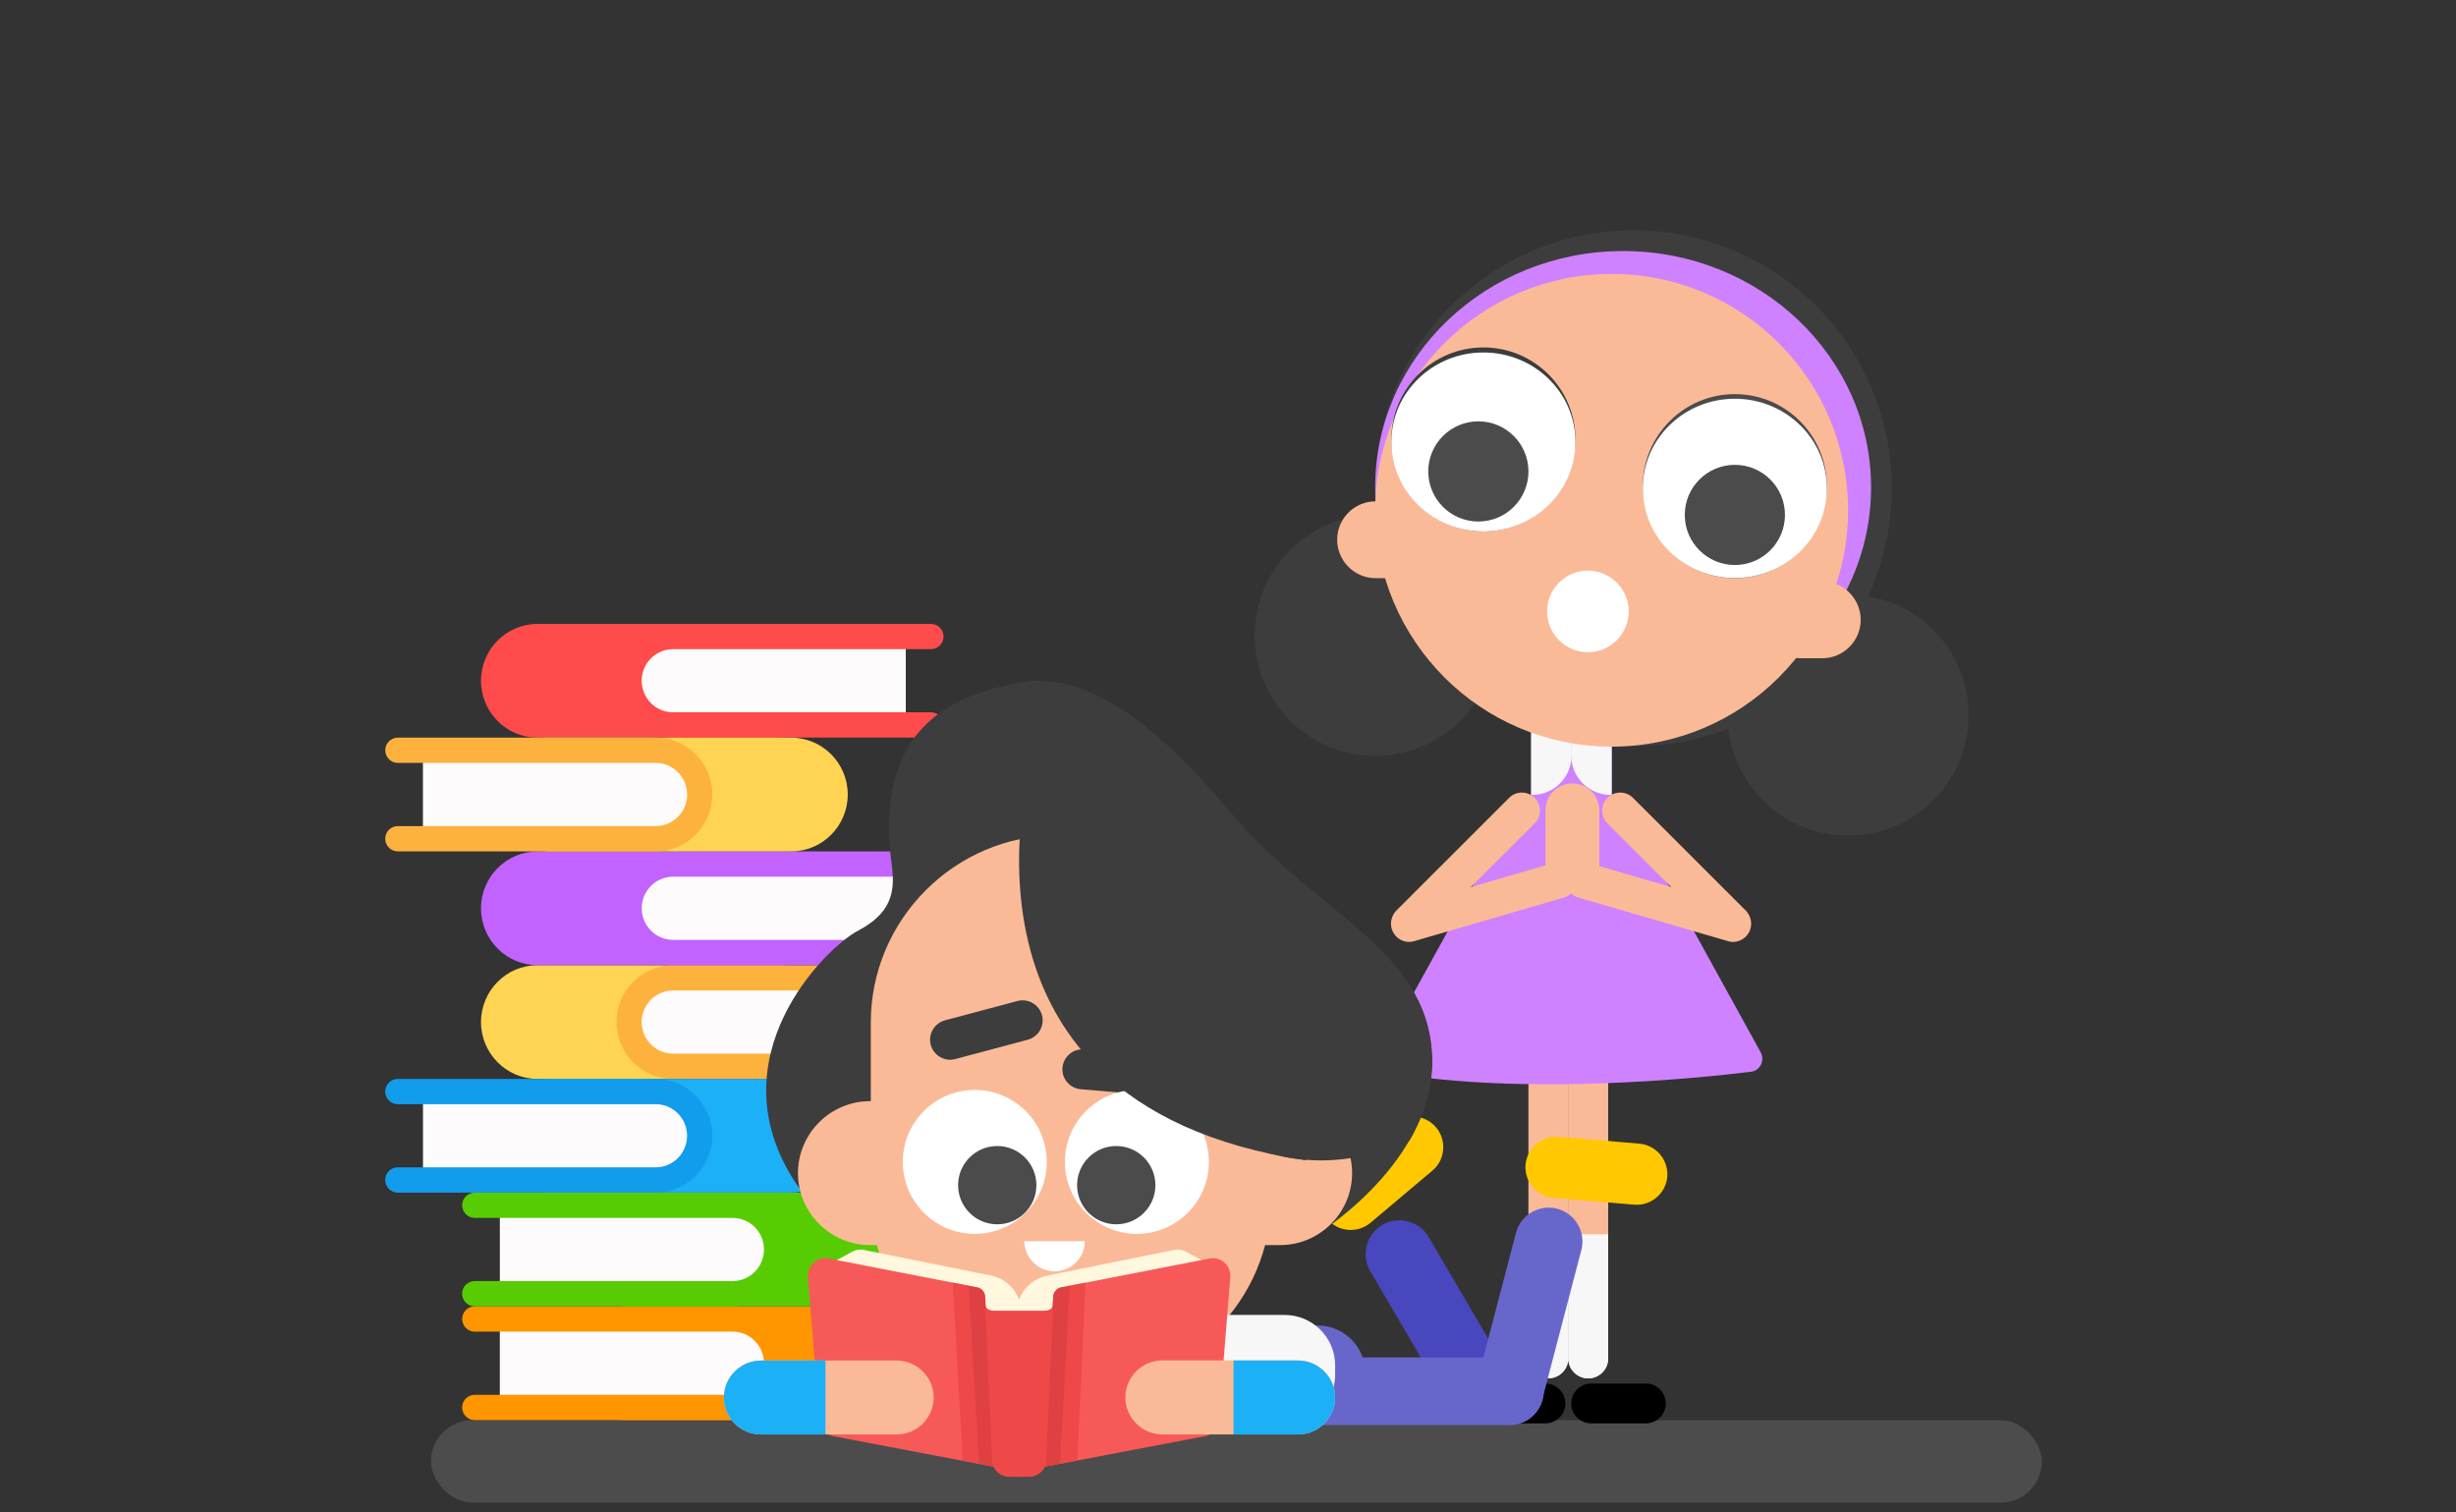 <svg width="255" height="157" viewBox="0 0 255 157" fill="none" xmlns="http://www.w3.org/2000/svg">
<rect x="0" y="0" width="255" height="157" fill="#333333" stroke="none"/>
<rect x="44.75" y="147.447" width="167.249" height="8.552" rx="4.276" fill="#4C4C4C"/>
<g clip-path="url(#clip0_8307_1138)">
<path d="M90.123 135.631H64.004C67.245 135.627 69.877 138.269 69.881 141.534C69.877 144.799 67.245 147.442 64.004 147.438H90.123C93.364 147.442 95.996 144.799 96.001 141.534C95.996 138.269 93.368 135.627 90.123 135.631Z" fill="#FF9600"/>
<path d="M51.899 136.94H76.055C78.576 136.914 80.637 138.952 80.663 141.492C80.68 144.031 78.653 146.104 76.132 146.121H51.895V136.94H51.899Z" fill="#FDFBFC"/>
<path d="M76.055 147.438H49.288C48.568 147.438 47.985 146.85 47.98 146.125C47.98 145.4 48.568 144.812 49.288 144.812H76.059C77.86 144.817 79.321 143.345 79.325 141.535C79.321 139.72 77.86 138.253 76.063 138.253H49.292C48.572 138.253 47.989 137.665 47.985 136.94C47.985 136.215 48.572 135.627 49.292 135.627H76.063C79.304 135.623 81.936 138.265 81.94 141.53C81.932 144.8 79.3 147.442 76.055 147.438C76.059 147.438 76.059 147.438 76.055 147.438Z" fill="#FF9600"/>
<path d="M90.123 123.82H64.004C67.245 123.816 69.877 126.459 69.881 129.724C69.877 132.989 67.245 135.632 64.004 135.627H90.123C93.364 135.632 95.996 132.989 96.001 129.724C95.996 126.459 93.368 123.816 90.123 123.82Z" fill="#58CC02"/>
<path d="M51.898 125.133H76.055C78.576 125.107 80.637 127.145 80.662 129.685C80.68 132.225 78.652 134.297 76.131 134.314C76.106 134.314 76.08 134.314 76.055 134.314H51.898V125.133Z" fill="#FDFBFC"/>
<path d="M76.055 135.627H49.288C48.568 135.627 47.985 135.039 47.98 134.314C47.98 133.589 48.568 133.002 49.288 133.002H76.059C77.86 133.006 79.321 131.534 79.325 129.724C79.321 127.909 77.86 126.442 76.063 126.446H49.292C48.572 126.446 47.989 125.858 47.985 125.133C47.985 124.408 48.572 123.82 49.292 123.82H76.063C79.304 123.816 81.936 126.459 81.94 129.724C81.932 132.989 79.3 135.632 76.055 135.627Z" fill="#58CC02"/>
<path d="M55.819 100.209H81.938C78.697 100.205 76.065 102.848 76.061 106.112C76.065 109.377 78.697 112.02 81.938 112.016H55.819C52.578 112.02 49.946 109.377 49.941 106.112C49.946 102.848 52.578 100.205 55.819 100.209Z" fill="#FED452"/>
<path d="M94.046 101.522H69.889C67.368 101.496 65.307 103.534 65.281 106.074C65.264 108.614 67.292 110.686 69.813 110.703C69.838 110.703 69.864 110.703 69.889 110.703H94.046V101.522Z" fill="#FDFBFC"/>
<path d="M69.889 112.016H96.66C97.38 112.016 97.963 111.428 97.967 110.703C97.967 109.978 97.38 109.39 96.66 109.39H69.889C68.087 109.395 66.627 107.923 66.622 106.112C66.627 104.298 68.087 102.83 69.889 102.835H96.66C97.38 102.835 97.963 102.247 97.967 101.522C97.967 100.797 97.38 100.209 96.66 100.209H69.889C66.648 100.205 64.016 102.848 64.012 106.112C64.016 109.377 66.648 112.024 69.889 112.016Z" fill="#FDB23E"/>
<path d="M55.819 88.4H81.938C78.697 88.396 76.065 91.039 76.061 94.304C76.065 97.569 78.697 100.212 81.938 100.207H55.819C52.578 100.212 49.946 97.569 49.941 94.304C49.946 91.039 52.578 88.396 55.819 88.4Z" fill="#C263FF"/>
<path d="M94.046 89.715H69.889C67.368 89.689 65.307 91.727 65.281 94.267C65.264 96.807 67.292 98.879 69.813 98.896C69.838 98.896 69.864 98.896 69.889 98.896H94.046V89.715Z" fill="#FDFBFC"/>
<path d="M69.893 100.208H96.664C97.384 100.208 97.972 99.625 97.972 98.895C97.972 98.895 97.972 98.895 97.972 98.891C97.972 98.166 97.384 97.578 96.664 97.578H69.893C68.092 97.582 66.631 96.111 66.627 94.3C66.631 92.485 68.092 91.018 69.889 91.018H96.66C97.38 91.018 97.963 90.43 97.967 89.705C97.967 88.98 97.38 88.393 96.66 88.393H69.889C66.648 88.388 64.016 91.031 64.012 94.296C64.02 97.569 66.652 100.212 69.893 100.208Z" fill="#C263FF"/>
<path d="M55.819 64.775H81.938C78.697 64.771 76.065 67.414 76.061 70.679C76.065 73.944 78.697 76.587 81.938 76.582H55.819C52.578 76.587 49.946 73.944 49.941 70.679C49.946 67.414 52.578 64.771 55.819 64.775Z" fill="#FF4B4B"/>
<path d="M94.046 66.084H69.889C67.368 66.058 65.307 68.096 65.281 70.636C65.264 73.176 67.292 75.248 69.813 75.266C69.838 75.266 69.864 75.266 69.889 75.266H94.046V66.084Z" fill="#FDFBFC"/>
<path d="M69.889 76.578H96.66C97.38 76.578 97.963 75.99 97.967 75.265C97.967 74.54 97.38 73.952 96.66 73.952H69.889C68.087 73.957 66.627 72.485 66.622 70.675C66.627 68.86 68.087 67.392 69.889 67.397H96.66C97.38 67.397 97.963 66.813 97.967 66.088C97.967 65.363 97.38 64.775 96.66 64.775H69.889C66.648 64.771 64.016 67.414 64.012 70.679C64.016 73.944 66.648 76.587 69.889 76.578Z" fill="#FF4B4B"/>
<path d="M82.143 112.014H56.023C59.264 112.009 61.896 114.652 61.901 117.917C61.896 121.182 59.264 123.825 56.023 123.821H82.143C85.384 123.825 88.016 121.182 88.02 117.917C88.016 114.652 85.384 112.009 82.143 112.014Z" fill="#1CB0F6"/>
<path d="M43.918 113.326H68.074C70.595 113.301 72.656 115.339 72.682 117.878C72.699 120.418 70.672 122.49 68.151 122.508C68.125 122.508 68.1 122.508 68.074 122.508H43.918V113.326Z" fill="#FDFBFC"/>
<path d="M68.075 123.821H41.304C40.584 123.821 40 123.233 39.996 122.508C39.996 121.783 40.58 121.195 41.299 121.195H68.07C69.872 121.199 71.332 119.728 71.337 117.917C71.332 116.102 69.872 114.635 68.075 114.639H41.304C40.584 114.639 40 114.052 39.996 113.327C39.996 112.601 40.584 112.014 41.304 112.014H68.075C71.316 112.009 73.947 114.652 73.952 117.917C73.947 121.182 71.316 123.825 68.075 123.821Z" fill="#129DEC"/>
<path d="M82.143 76.586H56.023C59.264 76.582 61.896 79.224 61.901 82.489C61.896 85.754 59.264 88.397 56.023 88.393H82.143C85.384 88.397 88.016 85.754 88.02 82.489C88.016 79.224 85.384 76.582 82.143 76.586Z" fill="#FED452"/>
<path d="M43.918 77.895H68.074C70.596 77.869 72.657 79.907 72.682 82.447C72.7 84.987 70.672 87.059 68.151 87.076H43.914V77.895H43.918Z" fill="#FDFBFC"/>
<path d="M68.075 88.393H41.304C40.584 88.393 40 87.805 39.996 87.08C39.996 86.355 40.584 85.767 41.304 85.767H68.075C69.876 85.772 71.337 84.3 71.341 82.49C71.337 80.675 69.876 79.208 68.079 79.208H41.308C40.588 79.208 40.005 78.62 40 77.895C40 77.17 40.588 76.582 41.308 76.582H68.079C71.32 76.578 73.952 79.221 73.956 82.486C73.947 85.755 71.316 88.397 68.075 88.393Z" fill="#FDB23E"/>
</g>
<path d="M164.901 143.099C163.764 143.099 162.832 142.167 162.832 141.031V106.793C162.832 105.657 163.764 104.725 164.901 104.725C166.037 104.725 166.97 105.657 166.97 106.793V141.046C166.97 142.167 166.037 143.099 164.901 143.099Z" fill="#FBBA97"/>
<path d="M160.76 143.099C159.624 143.099 158.691 142.167 158.691 141.031V106.793C158.691 105.657 159.624 104.725 160.76 104.725C161.897 104.725 162.829 105.657 162.829 106.793V141.046C162.829 142.167 161.911 143.099 160.76 143.099Z" fill="#FBBA97"/>
<path d="M162.527 145.709C162.527 146.845 161.594 147.777 160.458 147.777H154.776C153.639 147.777 152.707 146.845 152.707 145.709C152.707 144.573 153.639 143.641 154.776 143.641H160.458C161.594 143.641 162.527 144.573 162.527 145.709Z" fill="black"/>
<path d="M172.956 145.709C172.956 146.845 172.024 147.777 170.887 147.777H165.206C164.069 147.777 163.137 146.845 163.137 145.709C163.137 144.573 164.069 143.641 165.206 143.641H170.887C172.038 143.641 172.956 144.573 172.956 145.709Z" fill="black"/>
<path d="M164.901 143.099C163.764 143.099 162.832 142.167 162.832 141.031V106.793C162.832 105.657 163.764 104.725 164.901 104.725C166.037 104.725 166.97 105.657 166.97 106.793V141.046C166.97 142.167 166.037 143.099 164.901 143.099Z" fill="#FBBA97"/>
<path d="M160.76 143.101C159.624 143.101 158.691 142.169 158.691 141.033V128.145H162.829V141.033C162.829 142.169 161.911 143.101 160.76 143.101Z" fill="#F7F7F7"/>
<path d="M164.901 143.101C163.764 143.101 162.832 142.169 162.832 141.033V128.145H166.97V141.033C166.97 142.169 166.037 143.101 164.901 143.101Z" fill="#F7F7F7"/>
<path d="M191.882 86.752C198.794 86.752 204.397 81.151 204.397 74.242C204.397 67.333 198.794 61.732 191.882 61.732C184.97 61.732 179.367 67.333 179.367 74.242C179.367 81.151 184.97 86.752 191.882 86.752Z" fill="#3D3D3D"/>
<path d="M169.608 77.503C184.413 77.503 196.415 65.506 196.415 50.707C196.415 35.907 184.413 23.91 169.608 23.91C154.803 23.91 142.801 35.907 142.801 50.707C142.801 65.506 154.803 77.503 169.608 77.503Z" fill="#3D3D3D"/>
<path d="M168.525 75.143C182.743 75.143 194.268 64.156 194.268 50.604C194.268 37.051 182.743 26.064 168.525 26.064C154.307 26.064 142.781 37.051 142.781 50.604C142.781 64.156 154.307 75.143 168.525 75.143Z" fill="#CE82FF"/>
<path d="M164.276 86.243H162.047C160.357 86.243 158.973 84.859 158.973 83.17V75.743C158.973 74.053 160.357 72.67 162.047 72.67H164.276C165.966 72.67 167.35 74.053 167.35 75.743V83.17C167.335 84.859 165.966 86.243 164.276 86.243Z" fill="#CE82FF"/>
<path d="M159.089 82.526H158.973V72.754H159.089C161.333 72.754 163.169 74.574 163.169 76.832V78.463C163.154 80.706 161.333 82.526 159.089 82.526Z" fill="#F7F7F7"/>
<path d="M167.231 82.526H167.333V72.754H167.216C164.972 72.754 163.137 74.574 163.137 76.832V78.463C163.151 80.706 164.972 82.526 167.231 82.526Z" fill="#F7F7F7"/>
<path d="M158.142 82.527H168.078L182.807 109.251C183.273 110.11 182.749 111.159 181.787 111.275C175.93 111.989 158.331 113.751 144.272 111.363C143.339 111.203 142.859 110.154 143.325 109.338L158.142 82.527Z" fill="#CE82FF"/>
<path d="M145.031 97.134C144.302 96.406 144.302 95.212 145.031 94.484L156.686 82.833C157.414 82.105 158.609 82.105 159.338 82.833C160.066 83.561 160.066 84.756 159.338 85.484L147.682 97.134C146.954 97.863 145.759 97.863 145.031 97.134Z" fill="#FBBA97"/>
<path d="M144.501 96.434C144.21 95.443 144.792 94.395 145.783 94.118L161.328 89.589C162.319 89.297 163.368 89.88 163.645 90.87C163.936 91.861 163.353 92.909 162.363 93.186L146.817 97.715C145.827 98.006 144.792 97.424 144.501 96.434Z" fill="#FBBA97"/>
<path d="M181.205 97.134C181.933 96.406 181.933 95.212 181.205 94.484L169.549 82.833C168.821 82.105 167.626 82.105 166.898 82.833C166.169 83.561 166.169 84.756 166.898 85.484L178.553 97.134C179.282 97.863 180.476 97.863 181.205 97.134Z" fill="#FBBA97"/>
<path d="M181.742 96.434C182.034 95.443 181.451 94.395 180.46 94.118L164.915 89.589C163.924 89.297 162.875 89.88 162.599 90.87C162.307 91.861 162.89 92.909 163.881 93.186L179.426 97.715C180.402 98.006 181.451 97.424 181.742 96.434Z" fill="#FBBA97"/>
<path d="M163.258 92.621C161.714 92.621 160.461 91.354 160.461 89.824V84.13C160.461 82.586 161.728 81.334 163.258 81.334C164.803 81.334 166.055 82.601 166.055 84.13V89.824C166.07 91.354 164.803 92.621 163.258 92.621Z" fill="#FBBA97"/>
<path d="M142.784 78.479C149.696 78.479 155.299 72.878 155.299 65.969C155.299 59.06 149.696 53.459 142.784 53.459C135.873 53.459 130.27 59.06 130.27 65.969C130.27 72.878 135.873 78.479 142.784 78.479Z" fill="#3D3D3D"/>
<path d="M145.086 60.026H142.828C140.628 60.026 138.836 58.234 138.836 56.035C138.836 53.836 140.628 52.045 142.828 52.045H145.086C147.286 52.045 149.078 53.836 149.078 56.035C149.078 58.234 147.271 60.026 145.086 60.026Z" fill="#FBBA97"/>
<path d="M189.199 68.342H186.941C184.741 68.342 182.949 66.551 182.949 64.352C182.949 62.153 184.741 60.361 186.941 60.361H189.199C191.399 60.361 193.191 62.153 193.191 64.352C193.191 66.551 191.385 68.342 189.199 68.342Z" fill="#FBBA97"/>
<path d="M167.33 77.518C180.888 77.518 191.879 66.531 191.879 52.979C191.879 39.426 180.888 28.439 167.33 28.439C153.772 28.439 142.781 39.426 142.781 52.979C142.781 66.531 153.772 77.518 167.33 77.518Z" fill="#FBBA97"/>
<path d="M154.018 55.177C159.297 55.177 163.576 50.9 163.576 45.624C163.576 40.348 159.297 36.07 154.018 36.07C148.74 36.07 144.461 40.348 144.461 45.624C144.461 50.9 148.74 55.177 154.018 55.177Z" fill="#3D3D3D"/>
<path d="M154.018 55.177C159.297 55.177 163.576 51.017 163.576 45.885C163.576 40.754 159.297 36.594 154.018 36.594C148.74 36.594 144.461 40.754 144.461 45.885C144.461 51.017 148.74 55.177 154.018 55.177Z" fill="white"/>
<path d="M153.494 54.144C156.367 54.144 158.695 51.817 158.695 48.945C158.695 46.074 156.367 43.746 153.494 43.746C150.622 43.746 148.293 46.074 148.293 48.945C148.293 51.817 150.622 54.144 153.494 54.144Z" fill="#4B4B4B"/>
<path d="M180.124 60.025C185.402 60.025 189.681 55.748 189.681 50.471C189.681 45.195 185.402 40.918 180.124 40.918C174.845 40.918 170.566 45.195 170.566 50.471C170.566 55.748 174.845 60.025 180.124 60.025Z" fill="#4B4B4B"/>
<path d="M180.124 60.01C185.402 60.01 189.681 55.844 189.681 50.704C189.681 45.565 185.402 41.398 180.124 41.398C174.845 41.398 170.566 45.565 170.566 50.704C170.566 55.844 174.845 60.01 180.124 60.01Z" fill="white"/>
<path d="M180.127 58.658C182.999 58.658 185.328 56.33 185.328 53.459C185.328 50.587 182.999 48.26 180.127 48.26C177.254 48.26 174.926 50.587 174.926 53.459C174.926 56.33 177.254 58.658 180.127 58.658Z" fill="#4B4B4B"/>
<path d="M164.868 67.716C162.537 67.716 160.629 65.808 160.629 63.478C160.629 61.148 162.537 59.24 164.868 59.24C167.2 59.24 169.108 61.148 169.108 63.478C169.108 65.808 167.2 67.716 164.868 67.716Z" fill="white"/>
<path d="M148.724 121.533L142.299 126.95C140.958 128.072 138.933 127.911 137.811 126.572C136.69 125.232 136.85 123.207 138.19 122.086L144.615 116.668C145.955 115.547 147.981 115.707 149.102 117.047C150.239 118.387 150.064 120.397 148.724 121.533Z" fill="#FFC800"/>
<path d="M148.328 128.422L156.457 142.286C157.434 143.946 156.865 146.116 155.204 147.092C153.544 148.068 151.373 147.5 150.397 145.84L142.267 131.975C141.291 130.315 141.859 128.145 143.52 127.169C145.181 126.194 147.352 126.762 148.328 128.422Z" fill="#4847BE"/>
<path d="M156.775 147.951H131.964C130.027 147.951 128.453 146.364 128.453 144.441C128.453 142.504 130.041 140.932 131.964 140.932H156.775C158.713 140.932 160.287 142.519 160.287 144.441C160.287 146.364 158.699 147.951 156.775 147.951Z" fill="#6767CB"/>
<path d="M164.189 129.775L160.124 145.314C159.643 147.178 157.706 148.314 155.841 147.819C153.976 147.338 152.84 145.401 153.335 143.537L157.4 127.998C157.88 126.134 159.818 124.998 161.683 125.493C163.548 125.974 164.67 127.911 164.189 129.775Z" fill="#6767CB"/>
<path d="M136.802 147.951H125.671C122.932 147.951 120.703 145.709 120.703 142.985V142.577C120.703 139.84 122.947 137.611 125.671 137.611H136.802C139.541 137.611 141.77 139.854 141.77 142.577V142.985C141.785 145.709 139.541 147.951 136.802 147.951Z" fill="#6767CB"/>
<path d="M136.582 128.261C136.582 128.261 149.199 120.63 148.66 109.532C148.121 98.435 136.494 94.794 127.782 84.411C119.07 74.027 112.062 69.658 105.754 70.896C99.445 72.134 90.558 75.076 92.612 89.988C92.962 92.741 92.438 94.867 89.058 96.644C85.677 98.421 74.139 109.867 82.574 122.756C91.01 135.645 136.582 128.261 136.582 128.261Z" fill="#3D3D3D"/>
<path d="M132.911 129.266H90.326C86.217 129.266 82.852 125.902 82.852 121.795C82.852 117.688 86.217 114.324 90.326 114.324H132.911C137.019 114.324 140.385 117.688 140.385 121.795C140.385 125.917 137.019 129.266 132.911 129.266Z" fill="#FBBA97"/>
<path d="M112.544 143.785H109.864C99.156 143.785 90.414 135.032 90.414 124.343V106.153C90.414 95.449 99.17 86.711 109.864 86.711H112.544C123.253 86.711 131.994 95.463 131.994 106.153V124.328C131.994 135.032 123.238 143.785 112.544 143.785Z" fill="#FBBA97"/>
<path d="M106.717 107.944L99.185 109.954C98.078 110.245 96.942 109.59 96.636 108.483C96.344 107.376 97 106.24 98.107 105.934L105.639 103.925C106.747 103.633 107.883 104.289 108.189 105.396C108.48 106.502 107.825 107.638 106.717 107.944Z" fill="#3D3D3D"/>
<path d="M119.972 113.741L112.207 113.086C111.07 112.984 110.211 111.979 110.313 110.843C110.415 109.707 111.42 108.848 112.557 108.95L120.322 109.605C121.458 109.707 122.318 110.712 122.216 111.848C122.128 112.984 121.109 113.828 119.972 113.741Z" fill="#3D3D3D"/>
<path d="M101.208 128.102C105.336 128.102 108.682 124.757 108.682 120.631C108.682 116.505 105.336 113.16 101.208 113.16C97.081 113.16 93.734 116.505 93.734 120.631C93.734 124.757 97.081 128.102 101.208 128.102Z" fill="white"/>
<path d="M103.541 127.109C105.786 127.109 107.606 125.29 107.606 123.046C107.606 120.802 105.786 118.982 103.541 118.982C101.296 118.982 99.477 120.802 99.477 123.046C99.477 125.29 101.296 127.109 103.541 127.109Z" fill="#4B4B4B"/>
<path d="M118.04 128.102C122.168 128.102 125.514 124.757 125.514 120.631C125.514 116.505 122.168 113.16 118.04 113.16C113.913 113.16 110.566 116.505 110.566 120.631C110.566 124.757 113.913 128.102 118.04 128.102Z" fill="white"/>
<path d="M133.393 147.952H122.758C119.888 147.952 117.527 145.607 117.527 142.724V141.748C117.527 138.879 119.873 136.52 122.758 136.52H133.393C136.263 136.52 138.623 138.864 138.623 141.748V142.724C138.623 145.593 136.278 147.952 133.393 147.952Z" fill="#F7F7F7"/>
<path d="M109.498 131.99C111.232 131.99 112.631 130.592 112.631 128.859H106.352C106.366 130.578 107.779 131.99 109.498 131.99Z" fill="white"/>
<path d="M108.764 132.424L121.992 129.759C122.357 129.686 122.75 129.745 123.085 129.919L126.465 131.769L125.795 139.196H105.559V136.342C105.559 134.434 106.899 132.788 108.764 132.424Z" fill="#FFF7DE"/>
<path d="M102.865 132.424L89.637 129.759C89.272 129.686 88.879 129.745 88.544 129.919L85.164 131.769L85.834 139.196H106.071V136.342C106.071 134.434 104.73 132.788 102.865 132.424Z" fill="#FFF7DE"/>
<path d="M101.537 133.677L86.21 130.691C85.248 130.414 84.229 130.982 83.952 131.958C83.908 132.118 83.879 132.293 83.879 132.468L85.074 147.308C85.074 148.138 85.613 148.866 86.399 149.085L103.401 152.318L102.265 134.696C102.28 134.215 101.974 133.808 101.537 133.677Z" fill="#F75959"/>
<path d="M110.106 133.677L125.418 130.691C126.38 130.414 127.399 130.982 127.676 131.958C127.72 132.118 127.749 132.293 127.749 132.468L126.554 147.308C126.554 148.138 126.015 148.866 125.229 149.085L108.227 152.318L109.363 134.696C109.348 134.215 109.654 133.808 110.106 133.677Z" fill="#F75959"/>
<path d="M99.952 151.62L98.918 133.168L100.652 133.503L101.686 151.955L99.952 151.62Z" fill="#EF4849"/>
<path d="M111.863 151.634L112.708 133.168L110.974 133.503L110.129 151.969L111.863 151.634Z" fill="#EF4849"/>
<path d="M101.641 151.982L100.562 133.486L101.539 133.676C101.99 133.807 102.296 134.214 102.296 134.695L102.456 137.884L103.389 152.317L101.641 151.982Z" fill="#DF4142"/>
<path d="M110.1 151.953L111.076 133.486L110.1 133.676C109.648 133.807 109.342 134.214 109.342 134.695L109.182 137.884L108.352 152.302L110.1 151.953Z" fill="#DF4142"/>
<path d="M104.813 153.323H106.824C107.815 153.323 108.616 152.565 108.616 151.633L109.344 135.526V135.512V135.526C109.213 135.861 108.951 136.08 108.427 136.08H103.211C102.686 136.08 102.424 135.861 102.293 135.526V135.512V135.526L103.021 151.633C103.021 152.565 103.823 153.323 104.813 153.323Z" fill="#EF4849"/>
<path d="M134.778 148.926H120.69C118.577 148.926 116.844 147.193 116.844 145.081C116.844 142.969 118.577 141.236 120.69 141.236H134.778C136.891 141.236 138.625 142.969 138.625 145.081C138.625 147.207 136.891 148.926 134.778 148.926Z" fill="#FBBA97"/>
<path d="M134.776 148.927H128.074V141.252H134.776C136.889 141.252 138.622 142.985 138.622 145.097C138.622 147.208 136.889 148.927 134.776 148.927Z" fill="#1CB0F6"/>
<path d="M93.095 148.927H79.006C76.894 148.927 75.16 147.208 75.16 145.097C75.16 142.985 76.894 141.252 79.006 141.252H93.095C95.207 141.252 96.941 142.985 96.941 145.097C96.941 147.208 95.207 148.927 93.095 148.927Z" fill="#FBBA97"/>
<path d="M115.897 127.109C118.142 127.109 119.962 125.29 119.962 123.046C119.962 120.802 118.142 118.982 115.897 118.982C113.652 118.982 111.832 120.802 111.832 123.046C111.832 125.29 113.652 127.109 115.897 127.109Z" fill="#4B4B4B"/>
<path d="M120.661 112.225C118.388 109.472 116.596 106.327 115.314 103.006C114.571 101.098 114.076 99.118 113.843 97.093C113.609 95.084 113.813 93.045 113.537 91.035C113.289 89.244 112.808 87.453 111.949 85.85C110.171 82.53 106.937 80.651 103.207 80.418C94.946 79.879 92.484 88.647 92.484 88.661C91.144 74.913 99.681 72.117 105.786 70.909C112.094 69.671 119.117 74.01 127.814 84.409C136.512 94.807 148.153 98.433 148.692 109.531C148.852 112.851 147.832 115.851 146.332 118.429C145.108 118.953 143.84 119.404 142.544 119.754C134.094 122.011 126.095 118.837 120.661 112.225Z" fill="#3D3D3D"/>
<path d="M107.389 77.754C107.389 77.754 95.763 114.483 135.58 120.468V105.104L107.389 77.754Z" fill="#3D3D3D"/>
<path d="M79.006 148.927H85.708V141.252H79.006C76.894 141.252 75.16 142.985 75.16 145.097C75.16 147.208 76.894 148.927 79.006 148.927Z" fill="#1CB0F6"/>
<path d="M169.67 125.072L161.293 124.358C159.545 124.212 158.248 122.654 158.394 120.921C158.54 119.173 160.099 117.877 161.832 118.023L170.209 118.736C171.958 118.882 173.254 120.44 173.109 122.173C172.963 123.906 171.419 125.217 169.67 125.072Z" fill="#FFC800"/>
<defs>
<clipPath id="clip0_8307_1138">
<rect width="57.967" height="82.674" fill="white" transform="translate(40 64.773)"/>
</clipPath>
</defs>
</svg>
